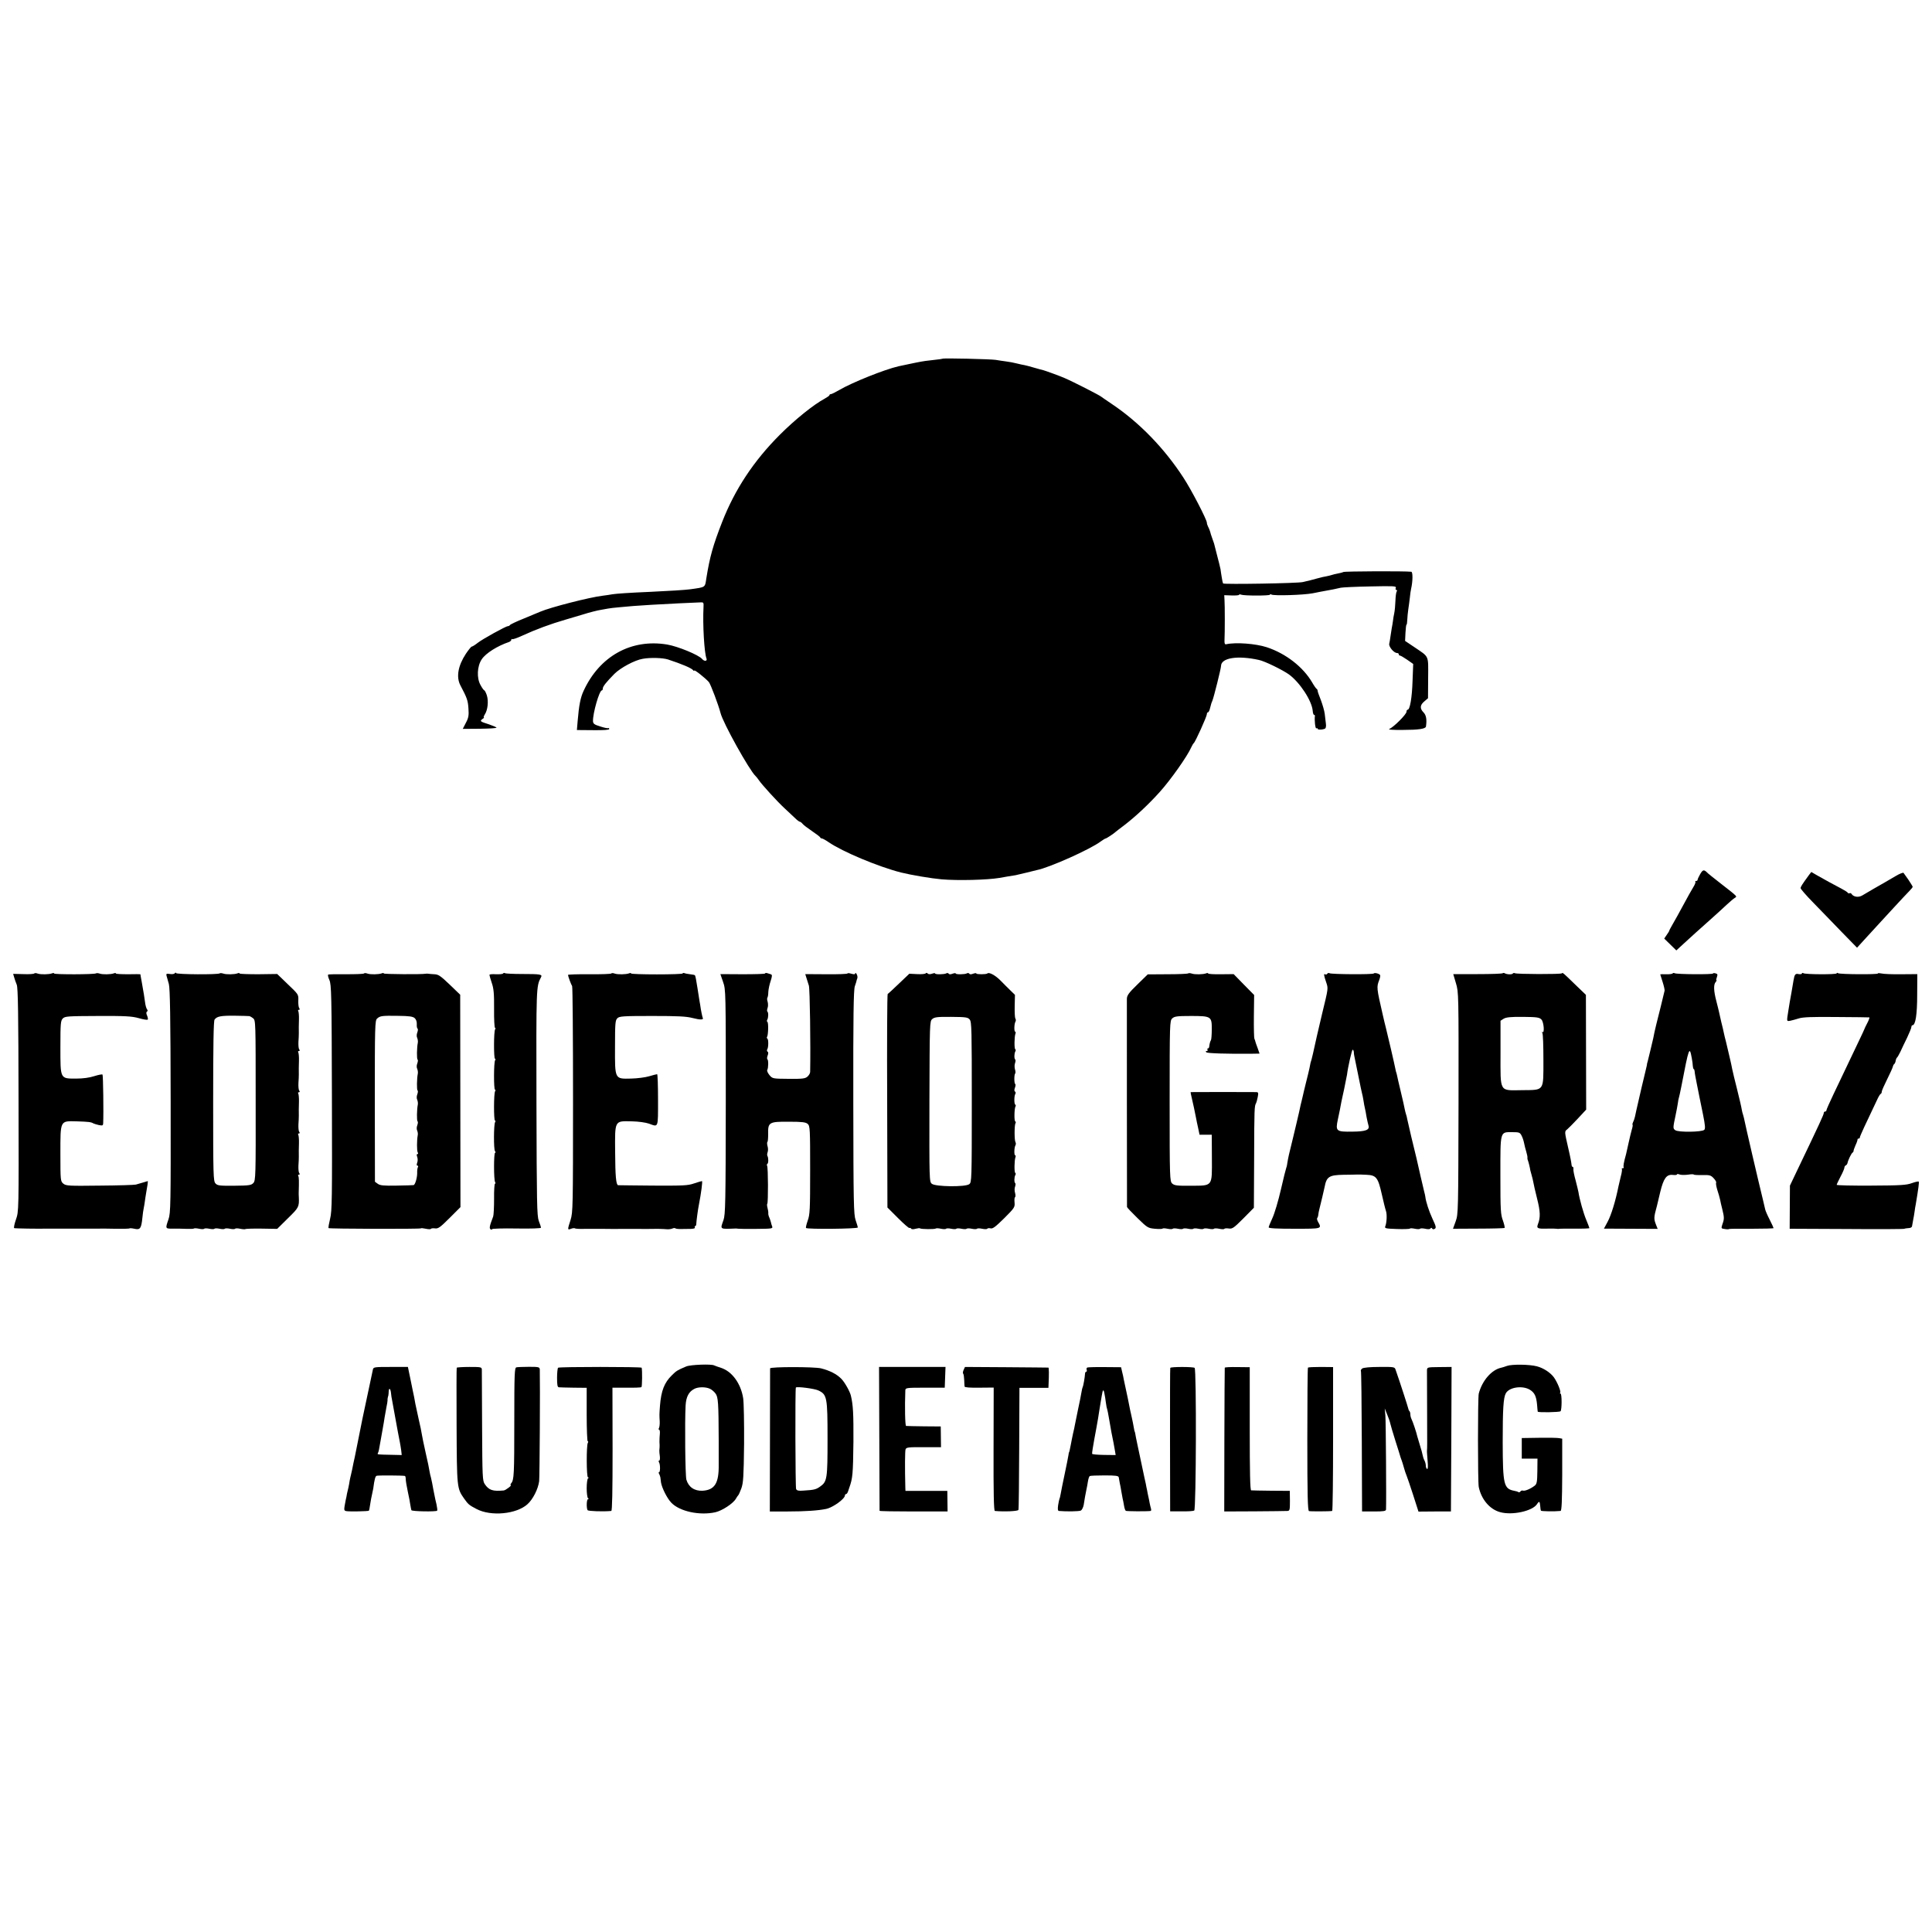 <?xml version="1.0" standalone="no"?>
<!DOCTYPE svg PUBLIC "-//W3C//DTD SVG 20010904//EN"
 "http://www.w3.org/TR/2001/REC-SVG-20010904/DTD/svg10.dtd">
<svg version="1.0" xmlns="http://www.w3.org/2000/svg"
 width="1500pt" height="1500pt" viewBox="0 0 1500 1500"
 preserveAspectRatio="xMidYMid meet">
<g transform="translate(0,1500) scale(0.1,-0.1)"
fill="#000000" stroke="none">
<path d="M7318 12215 c-1 -1 -30 -6 -63 -9 -57 -6 -82 -9 -142 -21 -16 -3 -37
-8 -48 -10 -17 -3 -58 -12 -90 -19 -108 -25 -358 -125 -457 -183 -31 -18 -61
-33 -67 -33 -6 0 -11 -3 -11 -8 0 -4 -17 -16 -37 -27 -86 -46 -230 -162 -348
-280 -203 -203 -349 -424 -448 -677 -72 -184 -96 -271 -123 -438 -11 -73 -4
-68 -124 -85 -32 -5 -177 -14 -310 -20 -166 -7 -265 -14 -296 -19 -16 -3 -49
-8 -74 -11 -103 -12 -409 -91 -485 -124 -11 -5 -67 -28 -125 -52 -58 -23 -108
-47 -111 -52 -3 -5 -10 -9 -15 -8 -15 0 -197 -100 -235 -130 -20 -16 -41 -29
-46 -29 -5 0 -25 -25 -46 -56 -61 -93 -76 -180 -43 -244 53 -100 59 -119 63
-180 4 -54 1 -73 -20 -112 l-24 -47 133 1 c73 1 131 4 129 9 -3 4 -29 15 -58
25 -70 22 -73 25 -52 41 11 7 16 13 12 13 -4 0 -1 10 7 23 23 35 30 103 16
148 -7 21 -16 39 -20 39 -3 0 -17 18 -29 41 -31 54 -27 146 9 200 31 47 121
104 213 135 9 4 17 11 17 17 0 6 3 8 6 5 3 -4 38 8 77 26 109 50 220 91 337
125 58 17 119 35 135 40 46 15 117 33 145 37 14 3 36 7 50 9 14 3 52 7 85 10
33 3 83 7 112 10 65 5 192 13 358 21 72 3 143 6 159 7 29 2 30 0 28 -38 -7
-133 6 -355 23 -397 9 -22 -17 -25 -34 -4 -26 31 -188 98 -272 112 -278 46
-524 -90 -648 -360 -24 -51 -36 -112 -46 -233 l-6 -71 125 -1 c85 -1 126 2
126 9 0 6 -3 9 -7 7 -5 -3 -33 3 -63 13 -46 14 -55 21 -56 41 -2 60 49 239 69
239 4 0 7 6 7 14 0 16 26 49 90 114 47 47 158 107 220 117 58 11 155 8 196 -5
110 -36 185 -68 196 -84 4 -6 8 -7 8 -2 0 10 87 -59 114 -90 14 -18 74 -177
90 -239 18 -76 225 -447 272 -490 6 -5 18 -21 27 -34 24 -35 143 -166 201
-219 27 -26 63 -59 79 -74 16 -16 32 -28 37 -28 4 0 14 -7 21 -16 7 -9 40 -34
74 -57 33 -22 62 -44 63 -49 2 -4 8 -8 14 -8 5 0 29 -13 52 -29 108 -74 385
-190 561 -235 81 -20 235 -46 315 -53 127 -11 356 -5 450 11 38 7 103 18 125
21 11 2 49 11 85 20 36 9 72 18 81 20 97 19 416 162 495 222 17 12 34 23 38
23 6 0 64 38 76 50 3 3 34 27 70 54 86 66 188 161 275 258 83 92 214 277 245
348 6 13 14 27 18 30 12 8 102 208 102 225 0 8 4 15 9 15 5 0 12 15 16 33 4
17 9 34 10 37 1 3 5 12 8 20 11 26 67 251 67 269 0 64 130 84 295 47 44 -9
181 -76 232 -112 85 -62 179 -205 185 -284 1 -16 6 -30 10 -30 4 0 7 -3 7 -7
-5 -33 3 -103 11 -98 6 3 10 2 10 -3 0 -10 42 -8 59 2 5 4 8 21 5 39 -2 17 -6
52 -9 76 -3 24 -17 71 -30 106 -14 34 -25 66 -25 72 0 6 -4 13 -8 15 -4 2 -20
24 -34 49 -70 120 -204 225 -353 274 -86 28 -242 40 -315 23 -11 -2 -14 6 -13
32 3 58 3 272 0 312 l-2 37 57 -2 c32 -1 58 1 58 5 0 4 7 5 16 1 24 -9 224 -9
224 0 0 5 5 5 11 1 19 -11 250 -4 322 10 15 3 39 8 55 11 85 15 140 26 162 32
14 3 117 8 229 10 183 4 203 3 198 -11 -4 -9 -2 -16 4 -16 6 0 7 -5 3 -12 -5
-7 -9 -40 -10 -73 -1 -33 -5 -76 -9 -95 -4 -19 -9 -46 -10 -60 -2 -14 -6 -41
-10 -60 -3 -19 -8 -48 -10 -65 -2 -16 -6 -40 -9 -53 -5 -23 36 -72 61 -72 7 0
13 -4 13 -10 0 -5 4 -10 10 -10 5 0 30 -15 55 -32 l47 -33 -5 -130 c-4 -130
-20 -225 -38 -225 -5 0 -9 -7 -9 -16 0 -20 -101 -121 -133 -133 -14 -6 26 -9
108 -8 116 0 173 8 176 26 8 54 2 88 -18 109 -31 31 -29 58 6 87 l28 24 1 158
c1 180 10 159 -106 238 l-73 49 3 63 c2 35 5 63 8 63 3 0 5 17 6 38 1 20 4 57
8 82 4 25 9 65 12 90 2 25 7 56 10 70 13 56 14 130 1 131 -52 6 -515 4 -527
-2 -8 -4 -28 -9 -45 -12 -16 -3 -37 -8 -45 -11 -8 -3 -26 -7 -40 -10 -14 -2
-45 -9 -70 -16 -25 -7 -52 -14 -60 -16 -8 -2 -33 -8 -55 -13 -40 -10 -610 -19
-619 -11 -2 3 -7 23 -10 45 -4 22 -8 52 -10 66 -3 14 -14 61 -26 105 -11 43
-22 86 -24 94 -3 8 -9 26 -14 40 -5 14 -10 28 -11 32 -4 18 -13 44 -22 60 -5
10 -9 23 -9 30 0 23 -120 255 -181 348 -149 230 -345 432 -559 575 -41 28 -77
52 -80 55 -10 10 -223 119 -285 145 -36 16 -144 55 -165 61 -8 2 -40 10 -70
19 -30 9 -64 18 -75 20 -11 1 -38 8 -60 13 -22 6 -60 13 -85 16 -25 3 -61 9
-80 12 -38 6 -406 15 -412 9z"/>
<path d="M13201 8215 c-11 -20 -21 -40 -21 -46 0 -5 -5 -9 -12 -9 -6 0 -9 -3
-5 -6 3 -3 -4 -23 -17 -43 -12 -20 -47 -81 -76 -136 -30 -55 -66 -122 -82
-148 -15 -26 -28 -50 -28 -53 0 -3 -9 -18 -20 -33 l-19 -28 47 -46 47 -46 51
47 c28 26 73 67 101 92 28 25 83 74 123 110 40 36 91 82 114 104 23 21 50 45
61 52 23 17 37 3 -111 119 -49 38 -91 72 -94 75 -30 31 -38 30 -59 -5z"/>
<path d="M14046 8208 c-57 -78 -66 -93 -66 -104 0 -6 44 -57 98 -112 53 -55
152 -156 218 -225 l122 -125 73 80 c41 45 85 93 99 108 14 15 66 71 115 125
50 54 102 110 118 126 15 15 27 30 27 34 0 3 -15 27 -32 53 -18 25 -36 50 -39
55 -3 4 -30 -6 -60 -24 -30 -17 -67 -39 -84 -49 -36 -20 -136 -78 -176 -102
-30 -18 -69 -12 -84 12 -3 5 -10 8 -15 5 -5 -3 -11 -1 -14 4 -3 5 -25 19 -48
31 -54 28 -140 75 -194 106 l-41 24 -17 -22z"/>
<path d="M266 7442 c-2 -4 -41 -7 -85 -5 l-79 2 8 -27 c4 -15 13 -40 20 -57
10 -23 13 -234 14 -895 2 -863 2 -865 -20 -928 -12 -34 -18 -64 -14 -67 5 -3
193 -6 260 -4 8 0 98 0 200 0 102 0 192 0 200 0 8 1 64 0 123 -1 59 -1 110 0
113 3 3 2 20 1 37 -3 46 -10 54 1 63 89 2 25 7 57 10 71 3 14 7 39 9 55 2 17
7 46 10 65 9 47 15 90 12 90 -1 0 -18 -5 -37 -11 -19 -5 -44 -13 -55 -16 -11
-3 -137 -7 -280 -8 -240 -3 -262 -2 -283 15 -22 19 -23 22 -23 230 0 265 -4
257 126 254 92 -3 112 -5 130 -16 6 -3 25 -9 43 -13 27 -5 32 -4 33 12 4 82 0
375 -5 380 -3 4 -32 -2 -64 -12 -37 -12 -86 -19 -140 -19 -126 0 -123 -6 -123
244 0 186 2 206 19 223 17 17 39 18 273 19 214 1 264 -2 317 -17 34 -10 65
-15 69 -11 3 3 1 17 -5 31 -7 16 -8 26 -1 31 6 3 7 10 1 17 -6 7 -13 32 -16
57 -6 46 -9 62 -26 159 -6 30 -10 56 -10 57 0 1 -43 1 -95 0 -52 0 -95 2 -95
6 0 4 -7 5 -16 1 -24 -9 -87 -10 -110 -2 -12 4 -25 5 -28 2 -9 -9 -326 -10
-326 -1 0 4 -7 5 -16 1 -24 -9 -87 -10 -111 -2 -12 5 -24 5 -27 1z"/>
<path d="M1357 7444 c-3 -6 -20 -9 -38 -6 -27 4 -30 2 -26 -14 3 -11 11 -39
18 -64 9 -34 13 -257 14 -910 1 -807 0 -868 -17 -917 -26 -76 -27 -73 47 -72
35 0 35 0 97 -2 27 -1 50 0 54 3 3 3 21 2 40 -2 19 -4 36 -4 39 0 3 4 21 4 40
0 19 -4 37 -4 40 0 3 4 21 4 40 0 19 -4 37 -4 40 0 3 4 21 4 40 0 19 -4 37 -4
40 0 3 4 20 4 39 0 19 -4 37 -5 40 -3 3 3 60 5 126 4 l122 -2 83 82 c85 83 88
88 85 164 -1 11 -1 26 -1 33 3 92 2 122 -3 131 -4 6 -2 11 5 11 7 0 8 4 2 13
-5 6 -7 32 -6 57 2 25 3 55 3 68 -1 43 0 53 1 106 1 30 -2 59 -5 65 -4 6 -2
11 5 11 7 0 8 4 2 13 -5 6 -7 32 -6 57 2 25 3 55 3 68 -1 43 0 53 1 106 1 30
-2 59 -5 65 -4 6 -2 11 5 11 7 0 8 4 2 13 -5 6 -7 32 -6 57 2 25 3 55 3 68 -1
43 0 53 1 106 1 30 -2 59 -5 65 -4 6 -2 11 5 11 7 0 8 4 2 13 -5 6 -7 32 -6
57 2 25 3 55 3 68 -1 43 0 53 1 106 1 30 -2 59 -5 65 -4 6 -2 11 5 11 7 0 8 4
2 13 -5 6 -8 33 -7 59 2 47 1 48 -81 126 l-83 80 -146 -2 c-80 0 -146 2 -146
6 0 4 -7 5 -16 1 -24 -9 -87 -10 -110 -2 -12 4 -25 5 -28 2 -10 -11 -336 -9
-339 2 -2 5 -6 5 -10 -1z m578 -333 c6 -1 19 -8 30 -17 20 -15 20 -27 20 -637
1 -587 0 -623 -18 -642 -16 -17 -32 -20 -147 -21 -117 -1 -131 1 -147 18 -17
18 -18 63 -18 639 0 435 3 623 11 633 18 25 48 31 156 30 57 -1 108 -2 113 -3z"/>
<path d="M2826 7442 c-2 -4 -64 -6 -138 -6 -73 1 -136 0 -140 -3 -4 -2 0 -21
9 -41 16 -34 18 -111 20 -912 2 -789 1 -882 -14 -942 -9 -37 -15 -70 -12 -73
6 -6 710 -8 716 -2 2 3 20 1 39 -3 19 -4 36 -5 39 -1 2 4 17 6 32 4 24 -4 40
7 113 80 l85 85 -1 824 -1 825 -82 79 c-71 68 -88 79 -119 80 -20 1 -41 3 -47
4 -5 1 -14 1 -20 0 -28 -6 -325 -4 -325 2 0 4 -7 5 -16 1 -24 -9 -87 -10 -111
-2 -12 5 -24 5 -27 1z m394 -347 c11 -10 17 -28 16 -46 -1 -17 1 -32 6 -35 4
-3 3 -16 -2 -30 -6 -15 -6 -32 -1 -42 4 -9 7 -26 5 -37 -8 -40 -9 -127 -2
-131 4 -3 3 -16 -2 -30 -6 -15 -6 -32 -1 -42 4 -9 7 -26 5 -37 -8 -40 -9 -127
-2 -131 4 -3 3 -16 -2 -30 -6 -15 -6 -32 -1 -42 4 -9 7 -26 5 -37 -8 -40 -9
-127 -2 -131 4 -3 3 -16 -2 -30 -6 -15 -6 -32 -1 -42 4 -9 7 -26 4 -37 -7 -39
-7 -120 0 -132 5 -7 4 -13 -2 -13 -7 0 -7 -8 -2 -22 5 -13 5 -33 0 -45 -5 -15
-5 -23 2 -23 6 0 7 -5 4 -11 -4 -6 -7 -27 -6 -47 0 -37 -16 -91 -28 -93 -3 -1
-62 -3 -131 -4 -102 -2 -129 1 -147 14 l-22 16 -1 626 c0 584 1 627 18 641 23
21 38 23 164 21 86 -1 114 -5 128 -18z"/>
<path d="M3906 7442 c-3 -5 -28 -7 -56 -6 -27 2 -50 0 -50 -5 0 -4 8 -32 18
-62 15 -43 19 -83 18 -202 -1 -81 3 -147 7 -147 5 0 5 -5 1 -12 -11 -17 -11
-228 -1 -228 5 0 5 -5 1 -12 -11 -17 -11 -228 -1 -228 5 0 5 -5 1 -12 -11 -17
-11 -228 -1 -228 5 0 5 -6 1 -12 -11 -18 -12 -211 -1 -225 5 -7 6 -13 1 -13
-11 0 -11 -211 0 -228 4 -7 4 -12 -1 -12 -4 0 -8 -53 -7 -117 0 -65 -3 -127
-7 -138 -29 -76 -32 -92 -19 -100 6 -3 10 -3 10 2 0 4 85 7 190 5 111 -2 190
1 190 6 0 5 -7 29 -17 53 -14 40 -16 132 -18 919 -2 901 -2 902 35 972 13 23
-2 26 -147 26 -67 0 -126 3 -132 6 -5 4 -12 3 -15 -2z"/>
<path d="M4746 7442 c-2 -4 -79 -7 -170 -6 -91 1 -166 -2 -166 -5 0 -10 24
-75 32 -87 4 -6 7 -403 7 -883 0 -837 -1 -873 -19 -932 -25 -78 -25 -80 4 -69
13 5 27 6 30 3 3 -3 34 -5 68 -4 35 0 110 1 168 0 58 -1 112 -1 120 0 8 0 62
0 120 0 58 -1 112 -1 120 0 21 1 90 0 120 -3 14 -1 32 2 41 6 9 4 19 5 23 1 3
-3 24 -6 46 -5 22 0 56 1 76 1 21 1 33 5 29 11 -3 6 -2 10 2 10 5 0 9 8 9 18
1 22 12 108 20 147 18 92 30 185 24 185 -4 0 -31 -8 -61 -18 -48 -17 -85 -18
-319 -17 -146 1 -268 3 -271 3 -16 4 -22 71 -23 257 -2 249 -6 242 129 239 52
-1 108 -9 134 -18 74 -27 70 -38 70 184 0 110 -3 200 -7 200 -4 0 -32 -7 -62
-16 -30 -9 -93 -17 -140 -18 -128 -3 -126 -8 -125 247 0 180 2 206 18 221 15
16 43 18 270 18 203 0 264 -3 315 -16 58 -15 88 -15 78 2 -3 6 -14 57 -20 102
-2 8 -6 35 -10 60 -4 25 -9 56 -11 70 -9 60 -16 95 -20 98 -2 3 -19 6 -37 8
-18 2 -39 6 -45 9 -7 2 -13 1 -13 -3 0 -4 -90 -7 -200 -7 -110 0 -200 3 -200
7 0 4 -7 5 -16 1 -24 -9 -87 -10 -111 -2 -12 5 -24 5 -27 1z"/>
<path d="M5940 7442 c0 -4 -78 -6 -174 -6 l-173 1 21 -61 c21 -60 21 -69 21
-931 -1 -790 -3 -874 -18 -918 -26 -74 -33 -70 98 -65 6 0 15 -1 20 -2 6 -1
68 -2 139 -1 118 1 128 2 121 19 -4 9 -8 25 -10 34 -2 9 -8 25 -12 35 -5 10
-9 25 -8 33 1 8 -2 27 -6 42 -4 14 -5 29 -2 32 8 8 7 281 -1 294 -3 6 -3 13 2
16 9 5 9 47 0 62 -3 5 -2 18 2 29 4 11 4 32 -1 47 -4 15 -4 30 -1 32 4 2 6 30
6 62 -2 91 7 96 162 95 104 0 130 -4 145 -17 18 -16 19 -39 19 -358 0 -310 -2
-346 -19 -393 -10 -29 -16 -54 -13 -57 10 -11 402 -7 402 4 0 5 -8 31 -17 57
-15 44 -17 129 -18 913 -1 675 2 873 12 903 7 20 13 39 13 42 0 3 3 11 6 19 3
8 1 23 -5 33 -6 10 -11 13 -11 6 0 -8 -9 -9 -30 -3 -16 5 -30 6 -30 2 0 -4
-74 -7 -164 -6 l-164 1 9 -29 c5 -15 14 -43 19 -60 8 -25 14 -461 10 -670 0
-10 -9 -26 -20 -36 -18 -16 -36 -19 -146 -18 -125 1 -126 1 -150 29 -13 16
-21 34 -17 40 9 15 10 77 1 83 -4 3 -3 16 2 29 6 15 6 27 -1 30 -5 4 -6 12 -2
18 10 16 10 77 1 83 -5 3 -6 10 -2 15 9 16 11 110 2 115 -5 3 -5 10 -1 17 9
15 10 57 1 63 -4 3 -3 15 1 27 5 12 5 34 1 49 -5 14 -5 29 -2 32 3 4 7 23 7
44 1 20 9 59 18 85 13 41 13 49 1 53 -8 2 -21 6 -29 9 -8 2 -15 1 -15 -3z"/>
<path d="M7187 7443 c-3 -5 -33 -8 -67 -6 l-60 3 -81 -77 c-44 -43 -84 -79
-87 -80 -4 -2 -6 -375 -4 -830 l2 -828 82 -82 c45 -45 85 -80 89 -77 4 2 10 0
13 -5 4 -6 18 -6 35 -1 16 4 32 6 34 3 7 -7 116 -8 123 -1 3 3 21 2 40 -2 19
-4 36 -4 39 0 3 4 21 4 40 0 19 -4 37 -4 40 0 3 4 21 4 40 0 19 -4 37 -4 40 0
3 4 21 4 40 0 19 -4 37 -4 40 0 3 4 21 4 40 0 19 -4 37 -4 40 0 3 5 14 6 26 3
16 -5 39 13 105 78 80 80 84 86 81 122 -2 21 -1 40 4 42 4 3 4 18 0 33 -5 15
-5 37 0 49 4 12 5 24 1 27 -9 6 -8 48 1 63 4 7 4 14 -1 17 -8 5 -7 98 2 121 3
8 2 15 -2 15 -10 0 -8 62 2 78 4 7 4 18 0 24 -9 15 -9 132 0 147 4 5 3 12 -2
15 -9 5 -7 99 2 115 4 5 3 12 -2 15 -9 6 -9 67 1 83 4 6 3 14 -2 18 -7 3 -7
15 -1 30 5 13 6 26 2 29 -9 5 -9 73 0 82 3 3 3 18 -2 32 -4 15 -4 37 1 49 4
12 5 24 1 27 -9 6 -8 48 1 63 4 7 4 14 -1 17 -8 5 -7 98 2 121 3 8 2 15 -2 15
-10 0 -8 62 2 78 4 7 4 18 -1 24 -4 7 -6 51 -5 98 l2 86 -36 35 c-19 18 -53
53 -76 76 -39 40 -90 68 -102 55 -9 -8 -86 -8 -86 0 0 4 -11 3 -25 -2 -15 -6
-26 -6 -30 1 -4 5 -12 6 -18 2 -15 -9 -87 -10 -87 -1 0 4 -11 3 -25 -2 -15 -6
-26 -6 -30 1 -4 5 -12 6 -18 2 -15 -9 -87 -10 -87 -1 0 4 -11 3 -24 -2 -15 -5
-27 -5 -34 2 -6 6 -12 6 -15 1z m342 -359 c15 -18 16 -81 16 -642 0 -608 -1
-622 -20 -636 -30 -23 -262 -20 -290 3 -20 16 -20 25 -19 639 2 611 2 623 22
640 17 15 40 18 147 17 115 -1 129 -3 144 -21z"/>
<path d="M9226 7443 c-4 -4 -76 -7 -161 -7 l-154 -1 -81 -79 c-66 -64 -80 -84
-81 -110 0 -36 0 -1608 1 -1617 0 -4 36 -42 80 -85 78 -76 83 -79 136 -84 31
-3 58 -2 60 1 2 4 20 3 39 -1 19 -4 37 -4 40 0 3 4 21 4 40 0 19 -4 37 -4 40
0 3 4 21 4 40 0 19 -4 37 -4 40 0 3 4 21 4 40 0 19 -4 37 -4 40 0 3 4 21 4 40
0 19 -4 37 -4 40 0 3 4 21 4 40 0 19 -4 37 -5 40 -1 2 4 18 6 35 3 28 -4 39 4
113 78 l82 83 2 386 c1 379 2 406 15 426 3 6 9 27 13 48 6 32 5 37 -11 38 -24
1 -508 1 -510 0 -1 -1 2 -18 7 -38 10 -42 28 -124 35 -163 2 -14 10 -49 16
-77 l11 -53 48 0 47 0 1 -179 c1 -227 9 -216 -165 -217 -107 -1 -126 2 -143
17 -19 18 -20 35 -20 641 0 608 1 623 20 641 17 16 37 19 145 19 158 0 163 -3
162 -105 0 -40 -3 -76 -6 -82 -7 -11 -12 -32 -14 -52 -1 -7 -5 -13 -10 -13 -5
0 -6 -4 -3 -10 3 -5 1 -10 -6 -10 -9 0 -10 -3 -3 -10 8 -8 158 -13 356 -11
l57 1 -15 43 c-9 23 -17 47 -18 52 -1 6 -4 15 -7 20 -3 6 -5 84 -4 175 l2 165
-80 81 -79 81 -99 -1 c-55 -1 -99 2 -99 6 0 4 -7 5 -16 1 -24 -9 -87 -10 -110
-2 -12 4 -25 5 -28 2z"/>
<path d="M10305 7440 c-4 -6 -11 -8 -16 -5 -13 9 -11 -8 7 -60 17 -51 18 -43
-31 -245 -14 -58 -32 -136 -41 -175 -8 -38 -18 -79 -20 -90 -3 -11 -7 -31 -10
-45 -3 -14 -8 -34 -11 -45 -7 -22 -9 -27 -16 -67 -3 -15 -15 -65 -27 -112 -11
-46 -23 -93 -25 -105 -3 -11 -7 -29 -9 -38 -3 -10 -12 -49 -20 -88 -9 -38 -29
-126 -46 -195 -35 -141 -37 -152 -45 -198 -2 -19 -7 -37 -9 -41 -2 -3 -21 -78
-41 -166 -20 -88 -50 -188 -66 -222 -16 -34 -29 -67 -29 -72 0 -8 65 -11 200
-11 218 0 214 -1 182 56 -6 12 -9 24 -5 27 3 4 7 14 8 24 1 10 4 29 8 43 9 37
39 159 41 173 15 81 35 94 146 96 52 1 102 1 110 2 8 0 39 0 69 -2 76 -3 90
-21 119 -150 13 -57 27 -115 32 -129 10 -26 7 -93 -5 -122 -6 -15 4 -17 90
-20 53 -2 99 0 101 3 2 4 20 3 39 -1 19 -4 37 -4 40 0 3 4 21 4 40 0 21 -5 38
-4 41 2 4 7 9 7 13 0 4 -7 12 -8 21 -2 12 7 9 20 -18 77 -28 61 -51 131 -56
173 -1 8 -5 26 -9 40 -10 41 -46 196 -50 216 -2 11 -7 30 -10 44 -18 70 -67
278 -71 300 -2 14 -7 32 -10 40 -3 8 -7 26 -10 40 -2 14 -16 74 -30 133 -14
59 -28 118 -30 130 -3 12 -5 22 -6 22 -1 0 -3 11 -6 25 -5 28 -60 266 -74 320
-5 19 -16 64 -24 100 -49 213 -49 216 -27 273 6 16 9 32 6 37 -7 11 -44 20
-49 12 -5 -9 -330 -7 -344 2 -6 3 -13 2 -17 -4z m206 -607 c0 -10 2 -25 4 -33
19 -91 42 -204 50 -245 3 -16 8 -37 10 -45 3 -8 7 -32 11 -54 3 -21 8 -48 11
-60 3 -11 9 -43 13 -69 5 -26 12 -56 15 -66 10 -34 -21 -46 -124 -47 -127 -2
-133 3 -114 94 14 66 19 89 27 135 2 12 7 33 10 47 3 14 8 36 11 50 3 14 9 43
13 65 5 22 9 45 10 50 7 60 38 195 44 195 4 0 8 -8 9 -17z"/>
<path d="M11667 7444 c-3 -4 -91 -7 -195 -7 l-189 0 21 -71 c21 -70 21 -82 20
-931 -2 -842 -2 -861 -22 -917 l-21 -58 197 1 c108 0 200 3 203 5 4 2 -2 28
-12 57 -18 47 -20 79 -20 351 0 349 -4 336 92 336 54 0 60 -2 73 -28 8 -15 16
-41 19 -57 3 -17 11 -47 17 -67 6 -20 10 -40 9 -45 -1 -4 0 -15 4 -23 5 -13
17 -62 18 -75 0 -2 5 -19 10 -37 5 -18 12 -44 14 -58 2 -14 15 -70 29 -126 25
-99 27 -145 7 -197 -13 -34 -5 -38 71 -36 35 1 68 0 73 -1 6 -1 15 -2 20 0 6
1 61 1 123 1 61 -1 112 1 112 4 0 3 -11 32 -24 63 -22 52 -53 162 -61 217 -2
11 -12 52 -22 91 -11 39 -19 78 -17 87 1 10 -1 17 -5 17 -4 0 -8 6 -9 13 -2
21 -9 60 -27 137 -28 122 -29 126 -8 141 10 8 47 46 83 84 l65 70 -1 445 -1
446 -77 74 c-106 103 -103 100 -110 93 -8 -8 -351 -7 -364 1 -6 3 -13 2 -16
-2 -6 -10 -48 -8 -64 2 -5 3 -12 3 -15 0z m301 -360 c18 -20 25 -107 8 -97 -5
4 -6 0 -1 -7 5 -8 8 -101 8 -208 0 -247 9 -234 -164 -236 -182 -2 -169 -23
-169 288 l0 251 25 16 c19 11 54 15 150 14 110 -1 127 -4 143 -21z"/>
<path d="M12987 7443 c-3 -5 -26 -8 -51 -7 -25 1 -46 0 -46 -1 0 -1 8 -27 18
-57 10 -31 17 -62 16 -69 -4 -19 -52 -215 -65 -264 -5 -22 -12 -49 -14 -60 -2
-11 -6 -31 -9 -45 -4 -19 -41 -173 -45 -187 -1 -2 -1 -4 -2 -5 0 -2 -2 -12 -4
-24 -3 -11 -20 -87 -40 -168 -19 -81 -37 -160 -40 -174 -3 -15 -8 -38 -11 -51
-3 -13 -9 -32 -14 -41 -5 -10 -7 -19 -5 -22 3 -2 0 -20 -6 -39 -5 -19 -17 -65
-25 -104 -9 -38 -17 -77 -19 -85 -18 -64 -23 -95 -19 -102 3 -4 0 -8 -7 -8 -7
0 -10 -3 -7 -6 3 -3 0 -29 -8 -57 -7 -29 -15 -63 -18 -77 -23 -115 -56 -223
-85 -277 l-28 -52 208 -1 209 -1 -11 28 c-20 51 -20 58 6 153 2 8 13 56 25
105 26 107 49 138 97 133 18 -2 33 -1 33 4 0 4 10 4 21 -1 12 -4 41 -4 65 -1
24 4 44 4 44 1 0 -3 29 -5 65 -4 59 1 68 -1 90 -25 13 -14 22 -29 19 -34 -3
-5 1 -30 9 -56 9 -26 18 -60 22 -77 3 -16 10 -48 16 -70 16 -65 17 -78 3 -116
-12 -37 -12 -37 17 -41 16 -3 31 -3 33 0 3 2 81 3 175 2 94 0 171 2 171 5 0 3
-14 33 -31 67 -17 33 -32 68 -34 78 -2 9 -10 45 -19 81 -36 146 -138 586 -141
606 -2 11 -7 32 -11 45 -4 12 -9 30 -10 38 -5 30 -16 77 -40 174 -14 55 -30
120 -35 145 -5 25 -11 55 -14 66 -3 11 -7 30 -10 43 -7 30 -12 50 -24 102 -7
25 -14 56 -17 70 -3 14 -11 52 -20 85 -8 33 -16 69 -18 80 -2 11 -12 49 -21
85 -20 77 -22 125 -5 145 7 8 10 15 6 15 -3 0 -1 11 4 24 7 20 5 25 -11 29
-10 3 -19 2 -19 -1 0 -9 -284 -7 -298 2 -6 3 -13 3 -15 -1z m148 -659 c4 -21
8 -49 8 -61 1 -13 4 -23 7 -23 3 0 6 -8 7 -17 0 -10 8 -54 17 -98 9 -44 18
-91 21 -105 3 -14 15 -73 27 -132 17 -85 19 -111 10 -120 -18 -18 -202 -20
-225 -3 -19 14 -19 16 3 120 6 28 13 66 16 85 2 19 7 43 10 52 4 15 8 33 18
83 59 306 63 318 81 219z"/>
<path d="M13990 7442 c0 -5 -11 -7 -24 -5 -27 6 -33 -1 -41 -48 -3 -19 -10
-61 -16 -94 -13 -69 -15 -85 -24 -140 -14 -88 -15 -85 15 -80 14 3 44 11 66
18 29 10 104 13 289 11 138 -1 253 -2 258 -3 4 0 -3 -20 -15 -43 -12 -24 -23
-45 -23 -48 -1 -3 -17 -39 -37 -80 -54 -114 -142 -297 -203 -426 -30 -63 -55
-119 -55 -125 0 -5 -4 -9 -10 -9 -5 0 -10 -4 -10 -10 0 -13 -27 -72 -213 -460
l-50 -105 -1 -167 -1 -168 443 -2 c244 -2 446 -1 448 2 3 2 17 4 31 5 15 0 27
6 28 15 2 8 6 31 9 50 4 19 9 49 11 65 2 17 6 41 9 55 21 125 27 172 23 176
-3 3 -27 -2 -54 -12 -41 -15 -88 -18 -315 -19 -148 -1 -268 2 -268 6 0 4 14
33 30 64 17 31 30 63 30 70 0 7 5 15 11 17 5 2 11 10 13 18 4 22 29 74 39 81
5 3 8 9 8 13 -1 3 6 23 15 44 10 20 16 40 16 45 -1 4 3 7 8 7 6 0 10 4 10 10
0 8 46 108 138 300 9 19 20 37 25 38 4 2 7 10 7 17 0 7 19 50 42 96 23 46 43
90 44 98 2 8 6 17 11 20 4 3 10 15 11 26 2 11 7 22 11 25 4 3 15 23 26 45 10
22 33 71 52 109 18 38 33 75 33 83 0 7 4 13 8 13 24 0 37 82 37 236 l1 161
-125 -1 c-69 -1 -138 2 -153 6 -16 3 -28 4 -28 0 0 -9 -294 -7 -309 2 -6 4
-11 4 -11 -1 0 -10 -242 -9 -258 1 -7 4 -12 3 -12 -2z"/>
<path d="M5328 4391 c-67 -28 -77 -34 -111 -68 -59 -57 -84 -121 -93 -238 -5
-69 -5 -67 -2 -121 1 -22 -2 -45 -6 -52 -4 -7 -3 -12 1 -12 5 0 8 -15 6 -32
-2 -18 -3 -46 -3 -63 1 -16 2 -36 1 -42 -1 -7 -1 -19 -2 -25 0 -7 1 -28 4 -45
2 -18 0 -33 -5 -33 -5 0 -6 -5 -2 -12 11 -17 11 -78 1 -78 -4 0 -5 -6 0 -12 4
-7 8 -20 10 -28 1 -8 3 -26 5 -40 7 -42 47 -123 80 -157 65 -68 220 -101 342
-74 53 12 140 69 160 106 6 11 14 22 17 25 4 3 15 28 25 55 15 43 18 90 21
345 1 162 -2 321 -7 354 -18 115 -87 209 -172 236 -24 8 -47 16 -53 19 -21 12
-184 6 -217 -8z m183 -173 c14 -6 34 -23 44 -37 21 -27 24 -72 25 -366 0 -60
0 -145 0 -187 2 -144 -31 -196 -125 -202 -63 -3 -109 28 -126 86 -9 32 -13
449 -6 576 4 68 25 107 68 129 30 16 88 16 120 1z"/>
<path d="M11700 4395 c-19 -7 -39 -13 -45 -14 -75 -16 -148 -101 -174 -201 -8
-32 -8 -685 0 -725 20 -96 85 -173 165 -195 94 -27 254 8 288 63 16 25 21 21
24 -14 1 -18 4 -35 6 -38 4 -5 104 -7 152 -2 9 1 12 78 13 281 l0 280 -22 4
c-12 3 -83 4 -157 3 l-135 -2 0 -80 0 -80 61 0 61 0 -1 -97 c-1 -84 -4 -100
-21 -113 -29 -23 -77 -44 -91 -38 -7 2 -15 -1 -19 -6 -3 -6 -11 -9 -16 -6 -5
4 -19 8 -31 10 -83 16 -90 45 -91 377 0 256 5 345 24 380 26 48 129 63 187 28
37 -23 50 -51 56 -118 2 -26 4 -49 5 -52 2 -8 169 -5 177 3 11 11 11 137 0
137 -5 0 -7 3 -3 6 9 9 -22 83 -49 121 -28 37 -81 72 -132 85 -56 15 -193 17
-232 3z"/>
<path d="M2895 4366 c-4 -17 -66 -308 -81 -381 -11 -54 -45 -223 -49 -245 -3
-14 -7 -36 -10 -50 -3 -14 -8 -36 -11 -50 -3 -14 -7 -36 -10 -50 -3 -14 -7
-32 -9 -40 -2 -8 -7 -28 -10 -45 -2 -16 -7 -41 -10 -55 -3 -14 -8 -35 -11 -47
-2 -13 -6 -35 -10 -50 -15 -78 -15 -80 3 -85 22 -5 172 -2 177 3 2 2 7 24 10
49 4 25 10 61 15 80 4 19 8 38 9 43 9 70 16 96 26 99 9 4 198 3 219 -1 4 0 7
-11 7 -23 0 -13 7 -57 16 -98 9 -41 18 -88 20 -105 3 -16 6 -35 8 -40 3 -10
191 -13 200 -4 3 3 0 25 -5 49 -6 25 -13 55 -15 68 -2 12 -7 34 -10 50 -3 15
-7 37 -9 49 -2 11 -6 30 -9 41 -4 11 -8 33 -11 48 -2 16 -15 81 -30 144 -14
63 -28 129 -30 145 -2 17 -13 68 -24 115 -10 47 -22 101 -26 120 -3 19 -8 44
-10 55 -3 11 -14 68 -26 126 l-22 106 -134 0 c-128 0 -134 -1 -138 -21z m141
-184 c1 -15 5 -38 8 -52 3 -14 12 -63 20 -110 26 -143 28 -154 41 -220 3 -14
7 -41 10 -61 l4 -36 -87 2 c-102 2 -105 2 -98 13 5 8 10 30 21 97 3 17 10 57
16 90 6 33 13 74 15 90 3 17 9 51 14 78 6 26 9 51 9 55 -1 4 0 12 1 17 1 6 3
15 5 20 1 6 3 21 3 34 2 31 15 19 18 -17z"/>
<path d="M3546 4381 c-2 -3 -2 -206 -1 -451 2 -479 3 -486 57 -563 33 -47 39
-52 98 -83 112 -59 311 -40 396 38 42 38 82 117 90 178 4 34 8 753 5 866 -1
20 -6 22 -83 22 -46 0 -90 -2 -99 -4 -14 -4 -16 -49 -16 -417 0 -416 -2 -457
-24 -483 -6 -8 -8 -14 -4 -14 14 0 -38 -40 -54 -42 -85 -8 -115 2 -147 49 -18
26 -19 54 -21 448 -1 231 -2 430 -2 441 -1 20 -6 21 -96 21 -53 0 -97 -3 -99
-6z"/>
<path d="M4333 4381 c-4 -3 -8 -39 -8 -78 0 -58 3 -73 15 -74 8 -1 60 -2 115
-3 l100 -1 0 -208 c0 -114 4 -207 8 -207 5 0 5 -5 1 -12 -12 -19 -11 -268 1
-268 7 0 7 -3 0 -8 -5 -4 -10 -38 -10 -77 0 -38 5 -73 10 -77 7 -5 7 -8 0 -8
-11 0 -13 -69 -3 -85 5 -8 121 -12 184 -6 7 1 10 146 10 479 l-1 478 108 0
c60 -1 112 1 117 4 6 4 7 129 2 151 -2 8 -639 8 -649 0z"/>
<path d="M5979 4376 c0 -6 -1 -258 -1 -561 l-1 -550 139 0 c135 0 238 7 299
20 52 11 145 78 145 105 0 5 4 10 9 10 5 0 12 10 16 23 4 12 8 24 9 27 26 72
29 104 32 357 1 213 -2 284 -20 358 -8 33 -48 104 -74 130 -36 37 -90 64 -157
81 -52 13 -395 13 -396 0z m374 -171 c68 -32 72 -52 72 -375 0 -313 -3 -333
-58 -372 -31 -22 -46 -26 -130 -31 -36 -3 -50 0 -56 12 -6 12 -8 777 -2 788 5
10 145 -8 174 -22z"/>
<path d="M6827 3831 c1 -306 2 -558 2 -561 1 -3 120 -5 264 -5 l264 0 -1 80
-1 80 -163 0 -162 0 -1 25 c-4 156 -3 284 2 298 6 15 24 17 141 16 l134 0 -1
80 -1 81 -129 1 c-72 1 -134 2 -140 3 -8 1 -11 146 -6 276 1 20 7 21 154 21
l152 0 3 80 3 81 -258 0 -258 0 2 -556z"/>
<path d="M7482 4365 c-6 -13 -8 -26 -4 -30 4 -4 7 -25 8 -48 1 -23 2 -47 3
-52 1 -7 41 -10 114 -9 l112 1 -1 -478 c-1 -340 2 -479 10 -480 74 -7 179 -2
183 8 3 6 5 222 6 480 l2 468 112 0 113 0 1 25 c4 81 3 130 -1 132 -3 0 -150
2 -327 3 l-321 2 -10 -22z"/>
<path d="M8443 4383 c-7 -2 -9 -11 -6 -19 3 -8 1 -14 -4 -14 -5 0 -9 -8 -9
-17 -1 -24 -13 -94 -18 -102 -2 -3 -7 -23 -10 -43 -3 -21 -15 -79 -26 -130
-10 -51 -21 -104 -24 -118 -2 -14 -9 -45 -15 -70 -5 -25 -13 -61 -16 -80 -9
-46 -13 -65 -15 -65 -1 0 -3 -11 -5 -25 -2 -14 -15 -79 -29 -145 -14 -66 -28
-135 -31 -154 -3 -19 -8 -37 -10 -40 -2 -4 -6 -25 -10 -49 -4 -31 -2 -42 7
-43 55 -5 156 -4 169 3 9 4 19 24 23 45 7 47 13 79 21 118 4 17 9 46 12 65 3
19 9 37 14 40 4 3 56 5 115 5 87 0 108 -3 110 -15 1 -8 5 -28 8 -45 4 -16 9
-45 12 -64 3 -18 8 -43 10 -55 3 -11 8 -37 11 -56 3 -19 9 -37 14 -40 6 -4
162 -5 192 -1 5 1 6 9 3 19 -3 9 -7 28 -10 42 -2 14 -7 36 -10 50 -3 14 -8 36
-10 50 -3 14 -8 36 -10 50 -3 14 -8 34 -10 45 -53 250 -69 323 -71 340 -2 11
-4 20 -5 20 -1 0 -3 9 -5 20 -5 28 -14 76 -21 105 -7 29 -12 54 -20 95 -3 17
-7 35 -8 40 -3 12 -24 111 -31 145 -2 14 -8 41 -13 60 l-8 35 -124 1 c-69 1
-130 -1 -137 -3z m132 -204 c3 -13 8 -44 11 -69 3 -25 8 -48 10 -51 1 -3 8
-32 13 -65 14 -83 29 -165 36 -194 3 -14 8 -41 11 -61 l6 -36 -91 1 c-50 1
-91 4 -92 9 -1 7 8 63 17 112 11 57 26 142 29 160 2 11 7 43 11 70 4 28 8 52
9 55 0 3 4 27 9 53 8 51 14 55 21 16z"/>
<path d="M9086 4380 c-2 -3 -2 -254 -2 -559 l1 -555 88 0 c49 -1 93 2 99 6 15
9 18 1096 3 1108 -11 9 -185 9 -189 0z"/>
<path d="M9509 4381 c-1 -3 -2 -256 -3 -561 l-1 -555 235 1 c129 1 244 2 255
3 19 1 20 8 20 79 l-1 77 -144 1 c-80 1 -150 2 -156 3 -8 1 -11 137 -11 479
l0 477 -96 1 c-53 1 -98 -1 -98 -5z"/>
<path d="M10155 4382 c-3 -3 -5 -254 -5 -558 0 -433 3 -553 13 -556 10 -3 155
-3 180 1 4 1 7 252 7 559 l0 558 -95 1 c-52 0 -97 -2 -100 -5z"/>
<path d="M10576 4375 c-8 -7 -13 -15 -10 -18 3 -3 6 -250 7 -549 l2 -543 92 0
c76 0 93 3 94 15 3 64 -1 687 -5 730 l-5 55 19 -47 c11 -26 22 -58 24 -70 3
-13 21 -75 41 -138 20 -63 38 -119 39 -125 2 -5 6 -17 9 -25 3 -8 11 -33 17
-55 6 -22 15 -49 20 -60 5 -11 28 -79 51 -150 l42 -131 126 1 126 0 3 561 2
561 -95 -1 c-95 -1 -95 -1 -96 -26 0 -14 0 -151 1 -305 1 -281 1 -294 -1 -317
-1 -7 2 -44 5 -81 4 -44 2 -66 -4 -62 -6 3 -10 15 -10 26 0 11 -5 30 -11 41
-6 11 -12 30 -14 42 -2 11 -11 46 -21 76 -9 30 -18 60 -20 67 -5 26 -36 119
-45 135 -5 10 -9 26 -9 36 0 10 -3 22 -7 26 -4 3 -8 12 -9 19 -1 9 -69 218
-90 277 -1 3 -5 15 -9 26 -6 21 -13 22 -125 21 -73 0 -124 -5 -134 -12z"/>
</g>
</svg>
